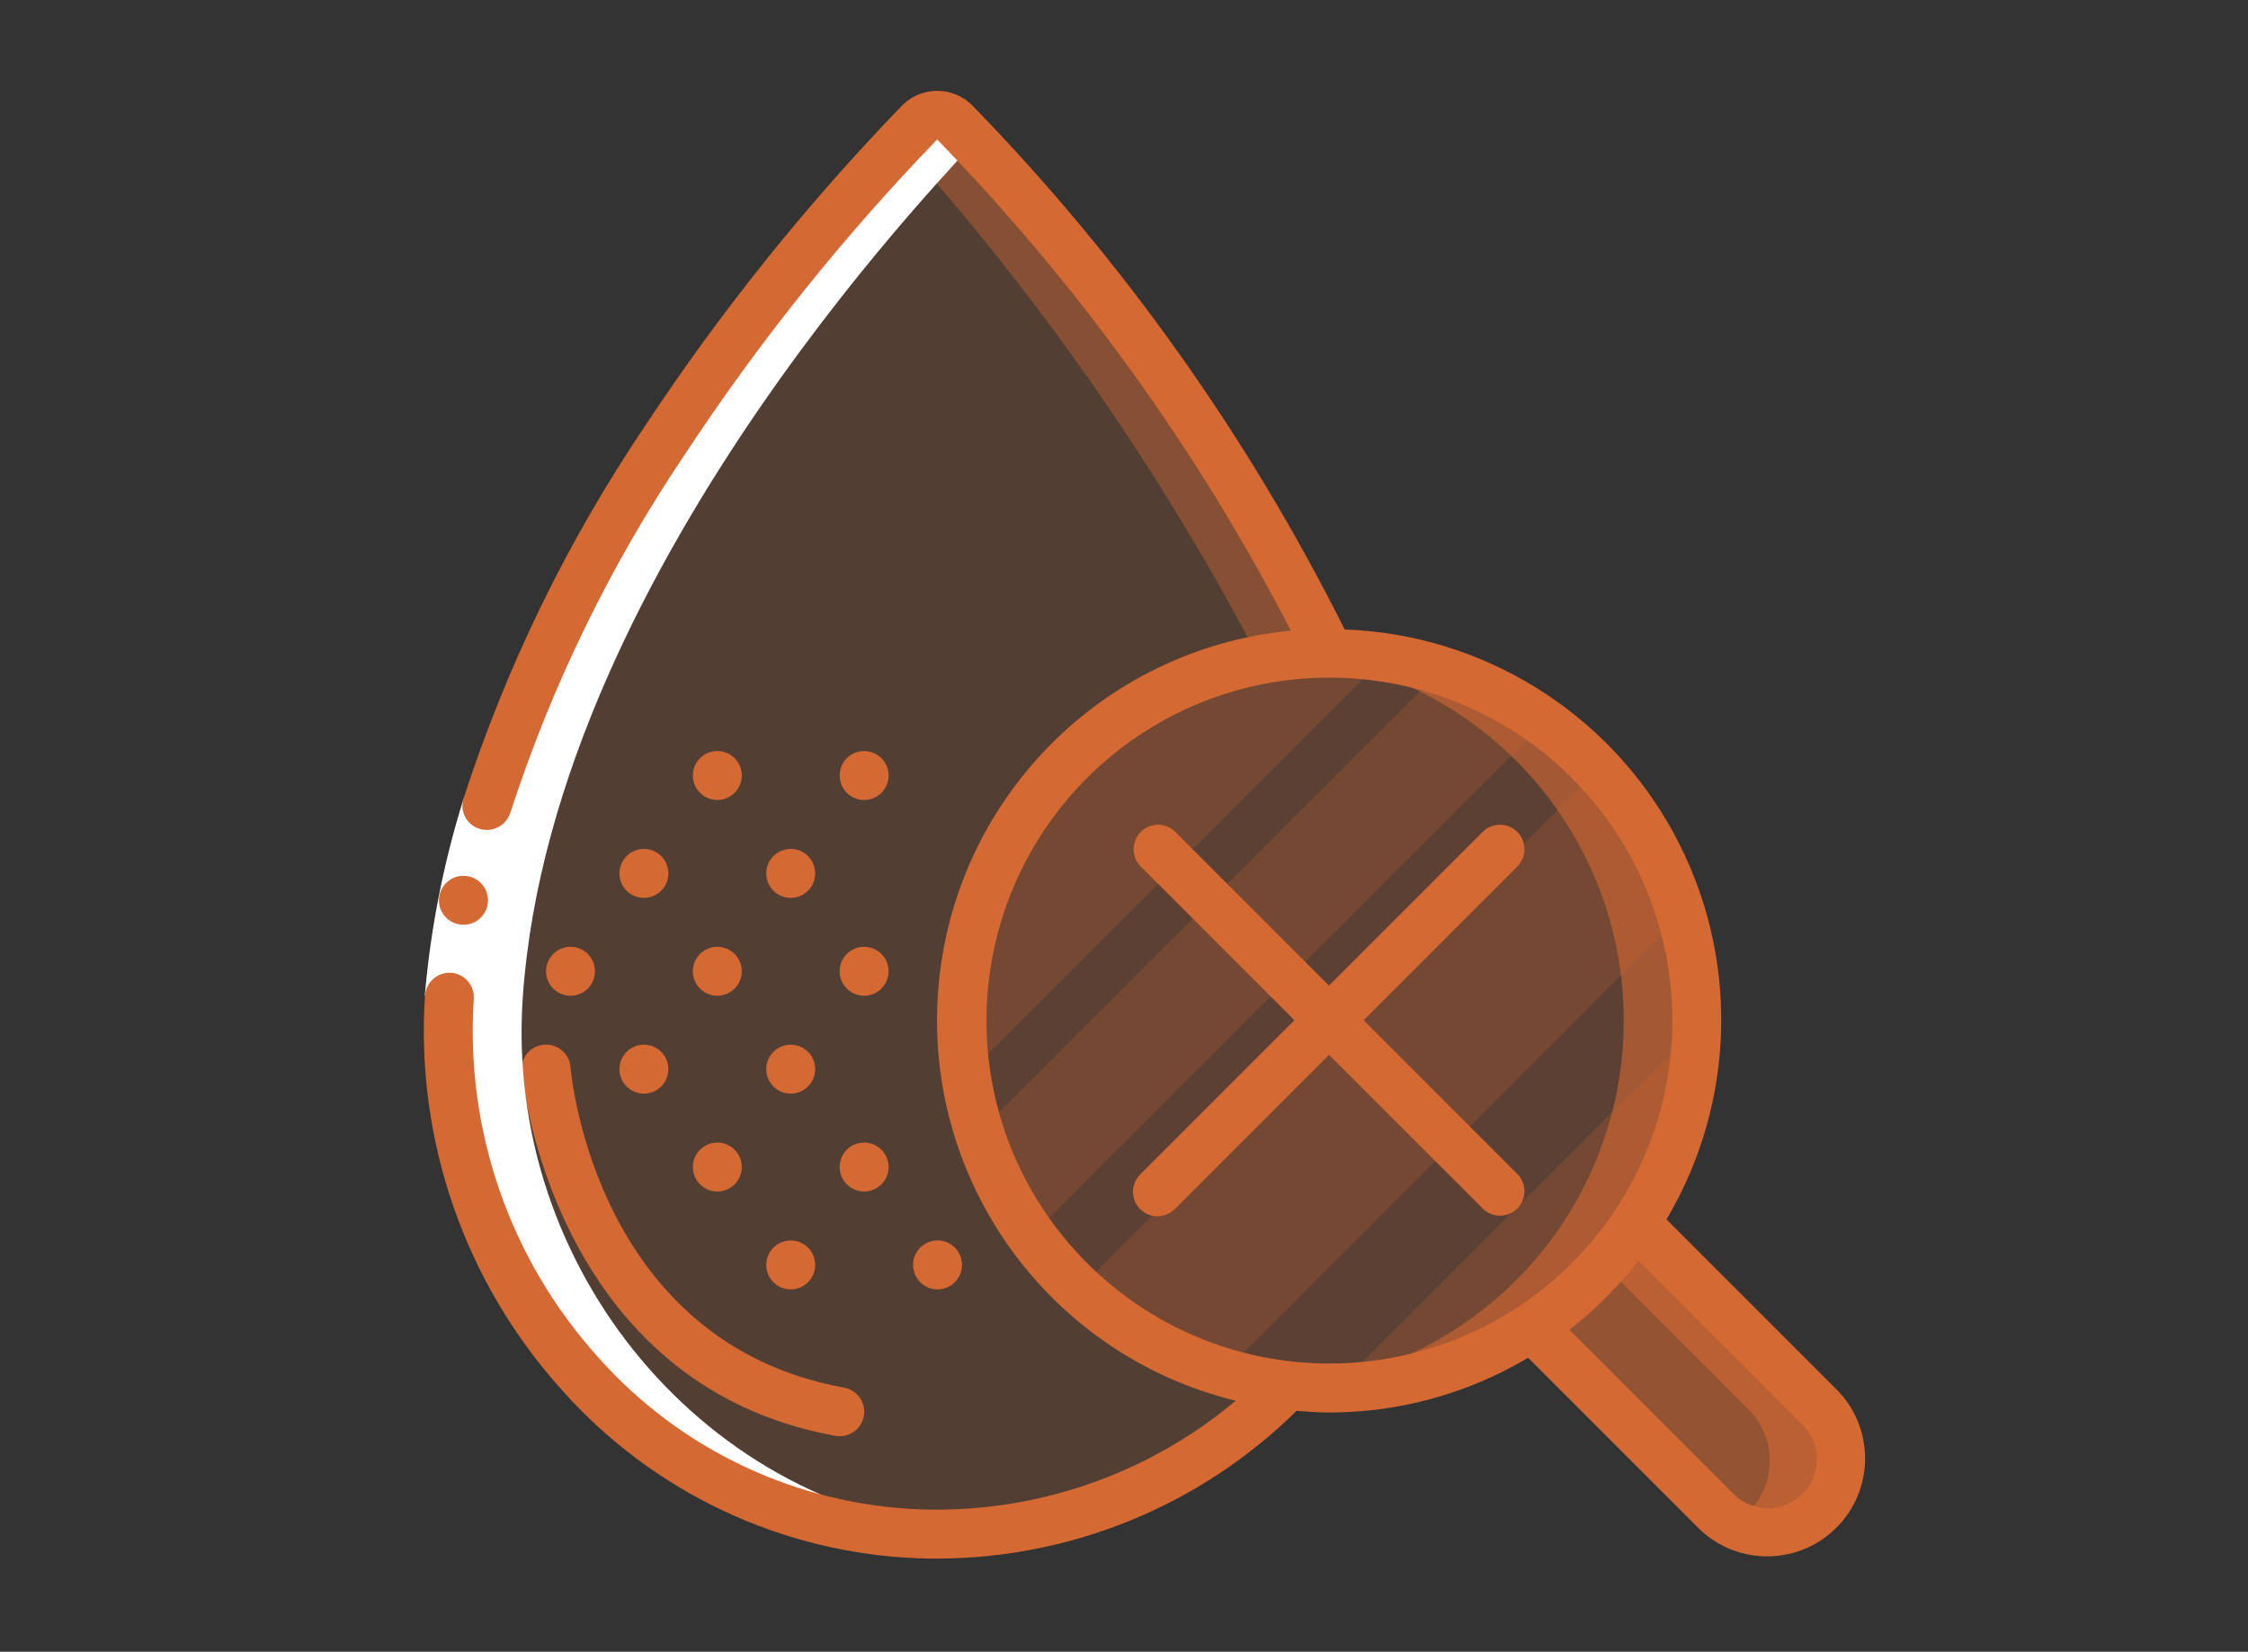 <?xml version="1.0" encoding="UTF-8"?> <!-- Generator: Adobe Illustrator 16.0.0, SVG Export Plug-In . SVG Version: 6.00 Build 0) --> <svg xmlns="http://www.w3.org/2000/svg" xmlns:xlink="http://www.w3.org/1999/xlink" version="1.1" id="Vrstva_1" x="0px" y="0px" width="784px" height="576px" viewBox="-143.5 -31.5 784 576" xml:space="preserve"><rect x="-143.5" y="-31.5" width="784" height="576" fill="#333333" stroke="none"/> <g id="Page-1"> <g id="_x30_02---Dirty-Water"> <g id="Icons" transform="translate(1 1)"> <path id="Shape_1_" opacity="0.6" fill="#D56934" d="M319.171,195.267H319c-4.267,0-8.431,0.239-12.569,0.648 c65.506,6.54,115.386,61.676,115.354,127.508c-0.033,65.832-49.969,120.917-115.481,127.392 c4.273,0.467,8.569,0.703,12.868,0.708c70.763,0,128.128-57.364,128.128-128.128 C447.299,252.631,389.934,195.267,319.171,195.267z"></path> <path id="Shape_2_" opacity="0.6" fill="#D56934" d="M490.69,494.957c-9.994,9.982-26.187,9.982-36.181,0l-64.684-64.683 c14.37-9.505,26.676-21.812,36.182-36.181l64.683,64.683C500.673,468.771,500.673,484.963,490.69,494.957L490.69,494.957z"></path> <path id="Shape_3_" opacity="0.6" fill="#D56934" d="M490.69,458.776l-64.683-64.683c-3.399,5.049-7.154,9.848-11.238,14.361 l50.347,50.347c5.697,5.562,8.439,13.484,7.398,21.378c-1.042,7.894-5.744,14.835-12.689,18.729 c11.084,6.42,25.209,3.634,33.024-6.514c7.816-10.147,6.903-24.516-2.134-33.593L490.69,458.776z"></path> <path id="Shape_4_" opacity="0.2" fill="#D56934" d="M304.664,450.669c-33.439,34.66-80.042,53.462-128.171,51.713 C79.469,499.139,5.485,412.014,12.227,315.245C21.784,176.75,147.139,39.448,176.323,10.093c1.573-1.636,3.746-2.562,6.016-2.562 c2.27,0,4.442,0.925,6.016,2.562c20.48,20.651,88.747,94.72,130.646,185.173c-67.915,0.068-123.976,53.123-127.782,120.931 C187.412,384.006,237.183,443.002,304.664,450.669L304.664,450.669z"></path> <path id="Shape_5_" fill="#D56934" d="M148.333,468.333c-0.515,0.001-1.029-0.045-1.536-0.136 C47.64,450.166,37.52,342.125,37.4,341.041c-0.394-4.713,3.108-8.852,7.821-9.245s8.853,3.108,9.246,7.821 c0.333,3.916,9.258,96.119,95.419,111.786c4.353,0.788,7.382,4.771,6.978,9.177C156.46,464.984,152.757,468.351,148.333,468.333 L148.333,468.333z"></path> <path id="Shape_6_" opacity="0.4" fill="#D56934" d="M319,195.608c-7.868,0.501-15.669,1.759-23.296,3.755 C261.521,133.507,219.112,72.26,169.496,17.091c0.683-0.683,1.28-1.365,1.877-2.048l2.56-2.56 c0.854-0.938,1.622-1.707,2.304-2.389c1.591-1.637,3.776-2.561,6.059-2.561c2.283,0,4.468,0.924,6.059,2.561 C241.511,64.574,285.616,127.203,319,195.608L319,195.608z"></path> <circle opacity="0.25" fill="#D56934" cx="321.949" cy="321.744" r="126.477"></circle> <g opacity="0.2"> <path fill="#D56934" d="M357.524,201.697L198.149,361.072c3.943,13.225,9.971,25.607,17.742,36.73l178.385-178.385 C383.027,211.568,370.613,205.595,357.524,201.697z"></path> <path fill="#D56934" d="M413.157,235.533L232.009,416.68c13.908,13.43,30.9,23.787,49.968,29.855l161.019-161.02 C437.065,266.939,426.924,249.802,413.157,235.533z"></path> <path fill="#D56934" d="M320.458,452.611c0.175,0.002,0.351,0.008,0.526,0.008c33.971,0.002,66.551-13.492,90.572-37.514 s37.515-56.602,37.513-90.572c0-0.176-0.006-0.352-0.006-0.527L320.458,452.611z"></path> <path fill="#D56934" d="M337.628,197.458c-5.489-0.72-11.047-1.094-16.644-1.095h-0.171 c-67.915,0.068-123.976,53.123-127.782,120.93c-0.456,8.111-0.136,16.096,0.881,23.881L337.628,197.458z"></path> </g> </g> <g id="Icons_copy_2" transform="translate(0 1)"> <path id="Shape_7_" fill="#FFFFFF" d="M177.493,502.382c6.329,0.209,12.664,0.075,18.979-0.401 c-93.739-6.887-164.233-92.186-157.645-186.735c10.53-152.627,158.216-297.207,157.27-298.154c-2.56-2.731-4.898-5.12-6.759-6.98 c-1.583-1.642-3.769-2.566-6.05-2.56c-4.992,0-6.708,3.414-12.8,9.549c0.947,0.947-146.773,145.528-157.269,298.155 C6.485,412.014,80.469,499.139,177.493,502.382L177.493,502.382z"></path> </g> <g id="Icons_copy"> <path id="Shape_8_" fill="#FFFFFF" d="M18.202,246.912l16.315,4.992c-6.611,21.115-10.903,42.886-12.8,64.93l-17.066-1.178 C6.656,292.317,11.199,269.266,18.202,246.912z"></path> <g> <circle id="Oval" fill="#D56934" cx="55.467" cy="307.2" r="8.534"></circle> <circle id="Oval_1_" fill="#D56934" cx="106.667" cy="307.2" r="8.534"></circle> <circle id="Oval_2_" fill="#D56934" cx="157.867" cy="307.2" r="8.534"></circle> <circle id="Oval_3_" fill="#D56934" cx="81.066" cy="273.066" r="8.533"></circle> <circle id="Oval_4_" fill="#D56934" cx="132.267" cy="273.066" r="8.533"></circle> <circle id="Oval_5_" fill="#D56934" cx="106.667" cy="238.933" r="8.533"></circle> <circle id="Oval_6_" fill="#D56934" cx="157.867" cy="238.933" r="8.533"></circle> <circle id="Oval_7_" fill="#D56934" cx="81.066" cy="341.333" r="8.534"></circle> <circle id="Oval_8_" fill="#D56934" cx="132.267" cy="341.333" r="8.534"></circle> <circle id="Oval_9_" fill="#D56934" cx="106.667" cy="375.467" r="8.533"></circle> <circle id="Oval_10_" fill="#D56934" cx="157.867" cy="375.467" r="8.533"></circle> <circle id="Oval_11_" fill="#D56934" cx="132.267" cy="409.6" r="8.533"></circle> <circle id="Oval_12_" fill="#D56934" cx="183.467" cy="409.6" r="8.533"></circle> <path id="Shape_9_" fill="#D56934" d="M373.7,390.033c3.349,3.234,8.671,3.188,11.962-0.104 c3.292-3.292,3.338-8.614,0.104-11.963l-53.7-53.7l53.7-53.7c3.233-3.348,3.188-8.67-0.104-11.962 c-3.291-3.292-8.613-3.338-11.962-0.104L320,312.201L266.3,258.5c-3.349-3.233-8.671-3.188-11.962,0.104 s-3.338,8.614-0.104,11.962l53.7,53.7l-53.7,53.7c-2.218,2.143-3.108,5.315-2.327,8.299c0.781,2.983,3.111,5.313,6.094,6.095 c2.983,0.78,6.156-0.108,8.299-2.327l53.7-53.7L373.7,390.033z"></path> <path id="Shape_10_" fill="#D56934" d="M18.159,290.986c-4.712,0.023-8.552-3.777-8.576-8.49s3.778-8.553,8.491-8.576h0.085 c4.713,0,8.534,3.82,8.534,8.533S22.872,290.986,18.159,290.986z"></path> <path id="Shape_11_" fill="#D56934" d="M177.203,511.915c2.014,0.068,4.028,0.094,6.05,0.094 c46.955-0.049,92.008-18.555,125.44-51.524c3.78,0.315,7.577,0.58,11.435,0.58c24.402-0.01,48.35-6.604,69.316-19.089 l60.023,60.015c13.438,12.611,34.462,12.277,47.493-0.754s13.365-34.055,0.754-47.493L437.7,393.72 c24.55-41.356,25.479-92.591,2.443-134.81c-23.034-42.218-66.62-69.166-114.683-70.904 C291.803,120.715,247.954,59.026,195.464,5.12c-6.721-6.582-17.471-6.582-24.192,0c-33.399,34.505-63.513,72.046-89.95,112.136 C54.315,157.31,33.06,200.954,18.176,246.912c-0.695,2.171-0.48,4.532,0.596,6.542c1.076,2.01,2.921,3.499,5.113,4.124 c4.488,1.287,9.187-1.226,10.607-5.674c14.41-44.41,34.971-86.582,61.082-125.287c25.803-39.129,55.185-75.778,87.766-109.474 c49.327,50.704,90.892,108.418,123.35,171.272c-66.297,6.409-118.293,59.719-123.047,126.154 c-4.754,66.436,39.122,126.605,103.83,142.39c-30.643,25.725-69.709,39.221-109.696,37.896 c-43.302-1.54-84.077-20.775-112.802-53.214c-30.665-34.063-46.259-79.075-43.238-124.809c0.327-4.701-3.218-8.777-7.919-9.105 c-4.687-0.274-8.732,3.248-9.105,7.928c-3.327,50.342,13.836,99.891,47.59,137.387 C84.113,488.947,129.263,510.228,177.203,511.915L177.203,511.915z M485.657,465.835c6.197,6.732,5.981,17.155-0.489,23.625 c-6.471,6.471-16.893,6.687-23.626,0.49l-57.719-57.72c9.01-7.005,17.11-15.105,24.115-24.115L485.657,465.835z M200.533,324.403c-0.003-48.376,29.135-91.99,73.827-110.505c44.692-18.515,96.138-8.285,130.346,25.921 c34.208,34.206,44.442,85.649,25.931,130.344c-18.513,44.693-62.124,73.835-110.5,73.835 C254.116,443.923,200.613,390.424,200.533,324.403L200.533,324.403z"></path> </g> </g> </g> </g> </svg> 